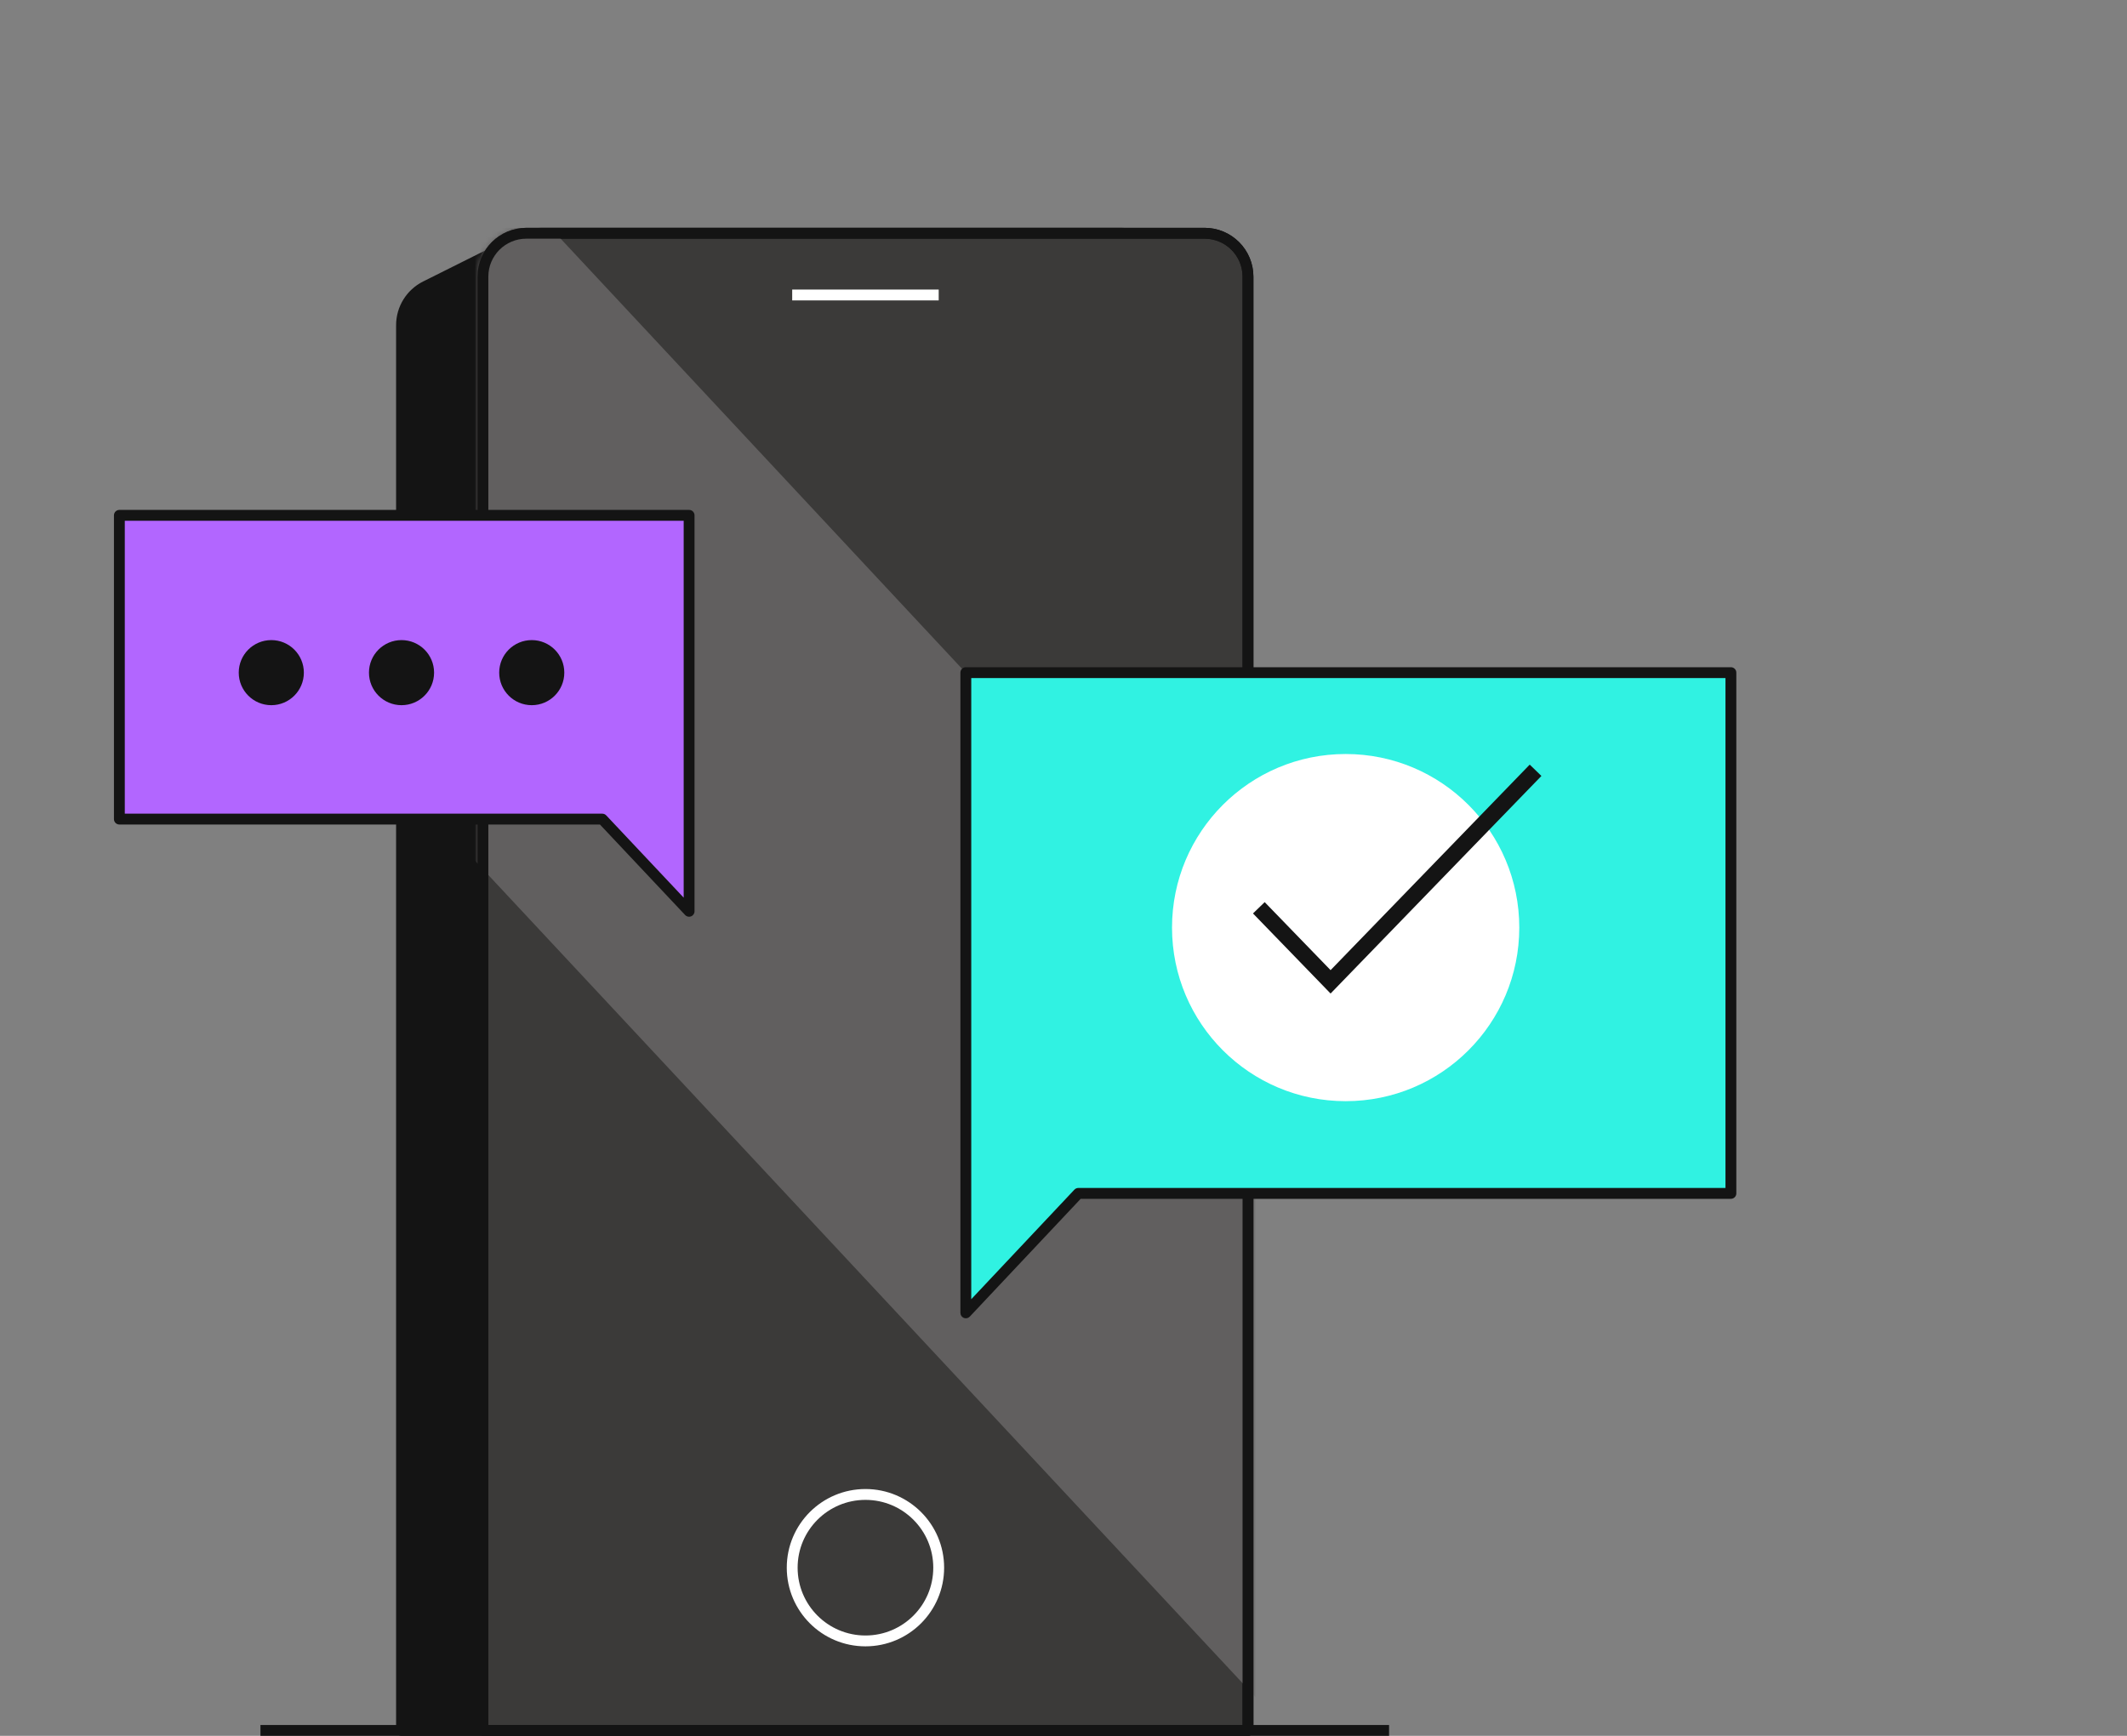 <svg width="392" height="320" viewBox="0 0 392 320" fill="none" xmlns="http://www.w3.org/2000/svg">
<rect x="0" y="0" width="392" height="320" fill="#808080" stroke="none"/>
<g clip-path="url(#clip0_144_3491)">
<path d="M216.5 53C216.5 47.477 212.023 43 206.5 43H99.888C98.647 43 97.422 43.289 96.311 43.845L78.422 52.789C75.712 54.144 74 56.914 74 59.944V319H206.5C212.023 319 216.5 314.523 216.5 309V53Z" fill="#141414" stroke="#141414" stroke-width="2" stroke-linejoin="round"/>
<path d="M230 51C230 46.582 226.418 43 222 43H97C92.582 43 89 46.582 89 51V319H230V51Z" fill="#3B3A39" stroke="#141414" stroke-width="2" stroke-linejoin="round"/>
<mask id="mask0_144_3491" style="mask-type:alpha" maskUnits="userSpaceOnUse" x="88" y="42" width="143" height="278">
<path d="M230 51C230 46.582 226.419 43 222 43H97C92.582 43 89 46.582 89 51V319H230V51Z" fill="#3B3A39" stroke="#141414" stroke-width="2" stroke-linejoin="round"/>
</mask>
<g mask="url(#mask0_144_3491)">
<path d="M3.881 69.007L69.517 7.766L315.15 271.028L249.514 332.269L3.881 69.007Z" fill="#615F5F"/>
</g>
<path d="M230 51C230 46.582 226.419 43 222 43H97C92.582 43 89 46.582 89 51V319H230V51Z" stroke="#141414" stroke-width="2" stroke-linejoin="round"/>
<path d="M159.5 302.5C152.044 302.5 146 296.456 146 289C146 281.544 152.044 275.5 159.5 275.5C166.956 275.5 173 281.544 173 289C173 296.456 166.956 302.5 159.5 302.5Z" stroke="white" stroke-width="2"/>
<path d="M173 54.38H146" stroke="white" stroke-width="2"/>
<path d="M49 319H255" stroke="#141414" stroke-width="2" stroke-linecap="square" stroke-linejoin="round"/>
<path fill-rule="evenodd" clip-rule="evenodd" d="M127 95H22V151H111L127 168V151V95Z" fill="#B266FF"/>
<path d="M22 95V94C21.448 94 21 94.448 21 95H22ZM127 95H128C128 94.448 127.552 94 127 94V95ZM22 151H21C21 151.552 21.448 152 22 152V151ZM111 151L111.728 150.315C111.539 150.114 111.276 150 111 150V151ZM127 168L126.272 168.685C126.553 168.984 126.988 169.081 127.369 168.93C127.75 168.778 128 168.41 128 168H127ZM22 96H127V94H22V96ZM23 151V95H21V151H23ZM111 150H22V152H111V150ZM110.272 151.685L126.272 168.685L127.728 167.315L111.728 150.315L110.272 151.685ZM128 168V151H126V168H128ZM126 95V151H128V95H126Z" fill="#141414"/>
<path fill-rule="evenodd" clip-rule="evenodd" d="M178 124H319V220H198.733L178 242.029V220V219.2V124Z" fill="#30F2E2"/>
<path d="M319 124V123C319.552 123 320 123.448 320 124H319ZM178 124H177C177 123.448 177.448 123 178 123V124ZM319 220H320C320 220.552 319.552 221 319 221V220ZM198.733 220L198.005 219.315C198.194 219.114 198.457 219 198.733 219V220ZM178 242.029L178.728 242.714C178.447 243.012 178.012 243.109 177.631 242.958C177.25 242.807 177 242.439 177 242.029H178ZM319 125H178V123H319V125ZM318 220V124H320V220H318ZM198.733 219H319V221H198.733V219ZM199.461 220.685L178.728 242.714L177.272 241.343L198.005 219.315L199.461 220.685ZM177 242.029V220H179V242.029H177ZM177 220V219.2H179V220H177ZM179 124V219.2H177V124H179Z" fill="#141414"/>
<path d="M50 130C53.314 130 56 127.314 56 124C56 120.686 53.314 118 50 118C46.686 118 44 120.686 44 124C44 127.314 46.686 130 50 130Z" fill="#141414"/>
<path d="M74 130C77.314 130 80 127.314 80 124C80 120.686 77.314 118 74 118C70.686 118 68 120.686 68 124C68 127.314 70.686 130 74 130Z" fill="#141414"/>
<path d="M98 130C101.314 130 104 127.314 104 124C104 120.686 101.314 118 98 118C94.686 118 92 120.686 92 124C92 127.314 94.686 130 98 130Z" fill="#141414"/>
<path d="M248 203C265.673 203 280 188.673 280 171C280 153.327 265.673 139 248 139C230.327 139 216 153.327 216 171C216 188.673 230.327 203 248 203Z" fill="white"/>
<path d="M232 167.35L245.222 181L283 142" stroke="#141414" stroke-width="3"/>
</g>
<defs>
<clipPath id="clip0_144_3491">
<rect width="299" height="278" fill="white" transform="translate(21 42)"/>
</clipPath>
</defs>
</svg>
